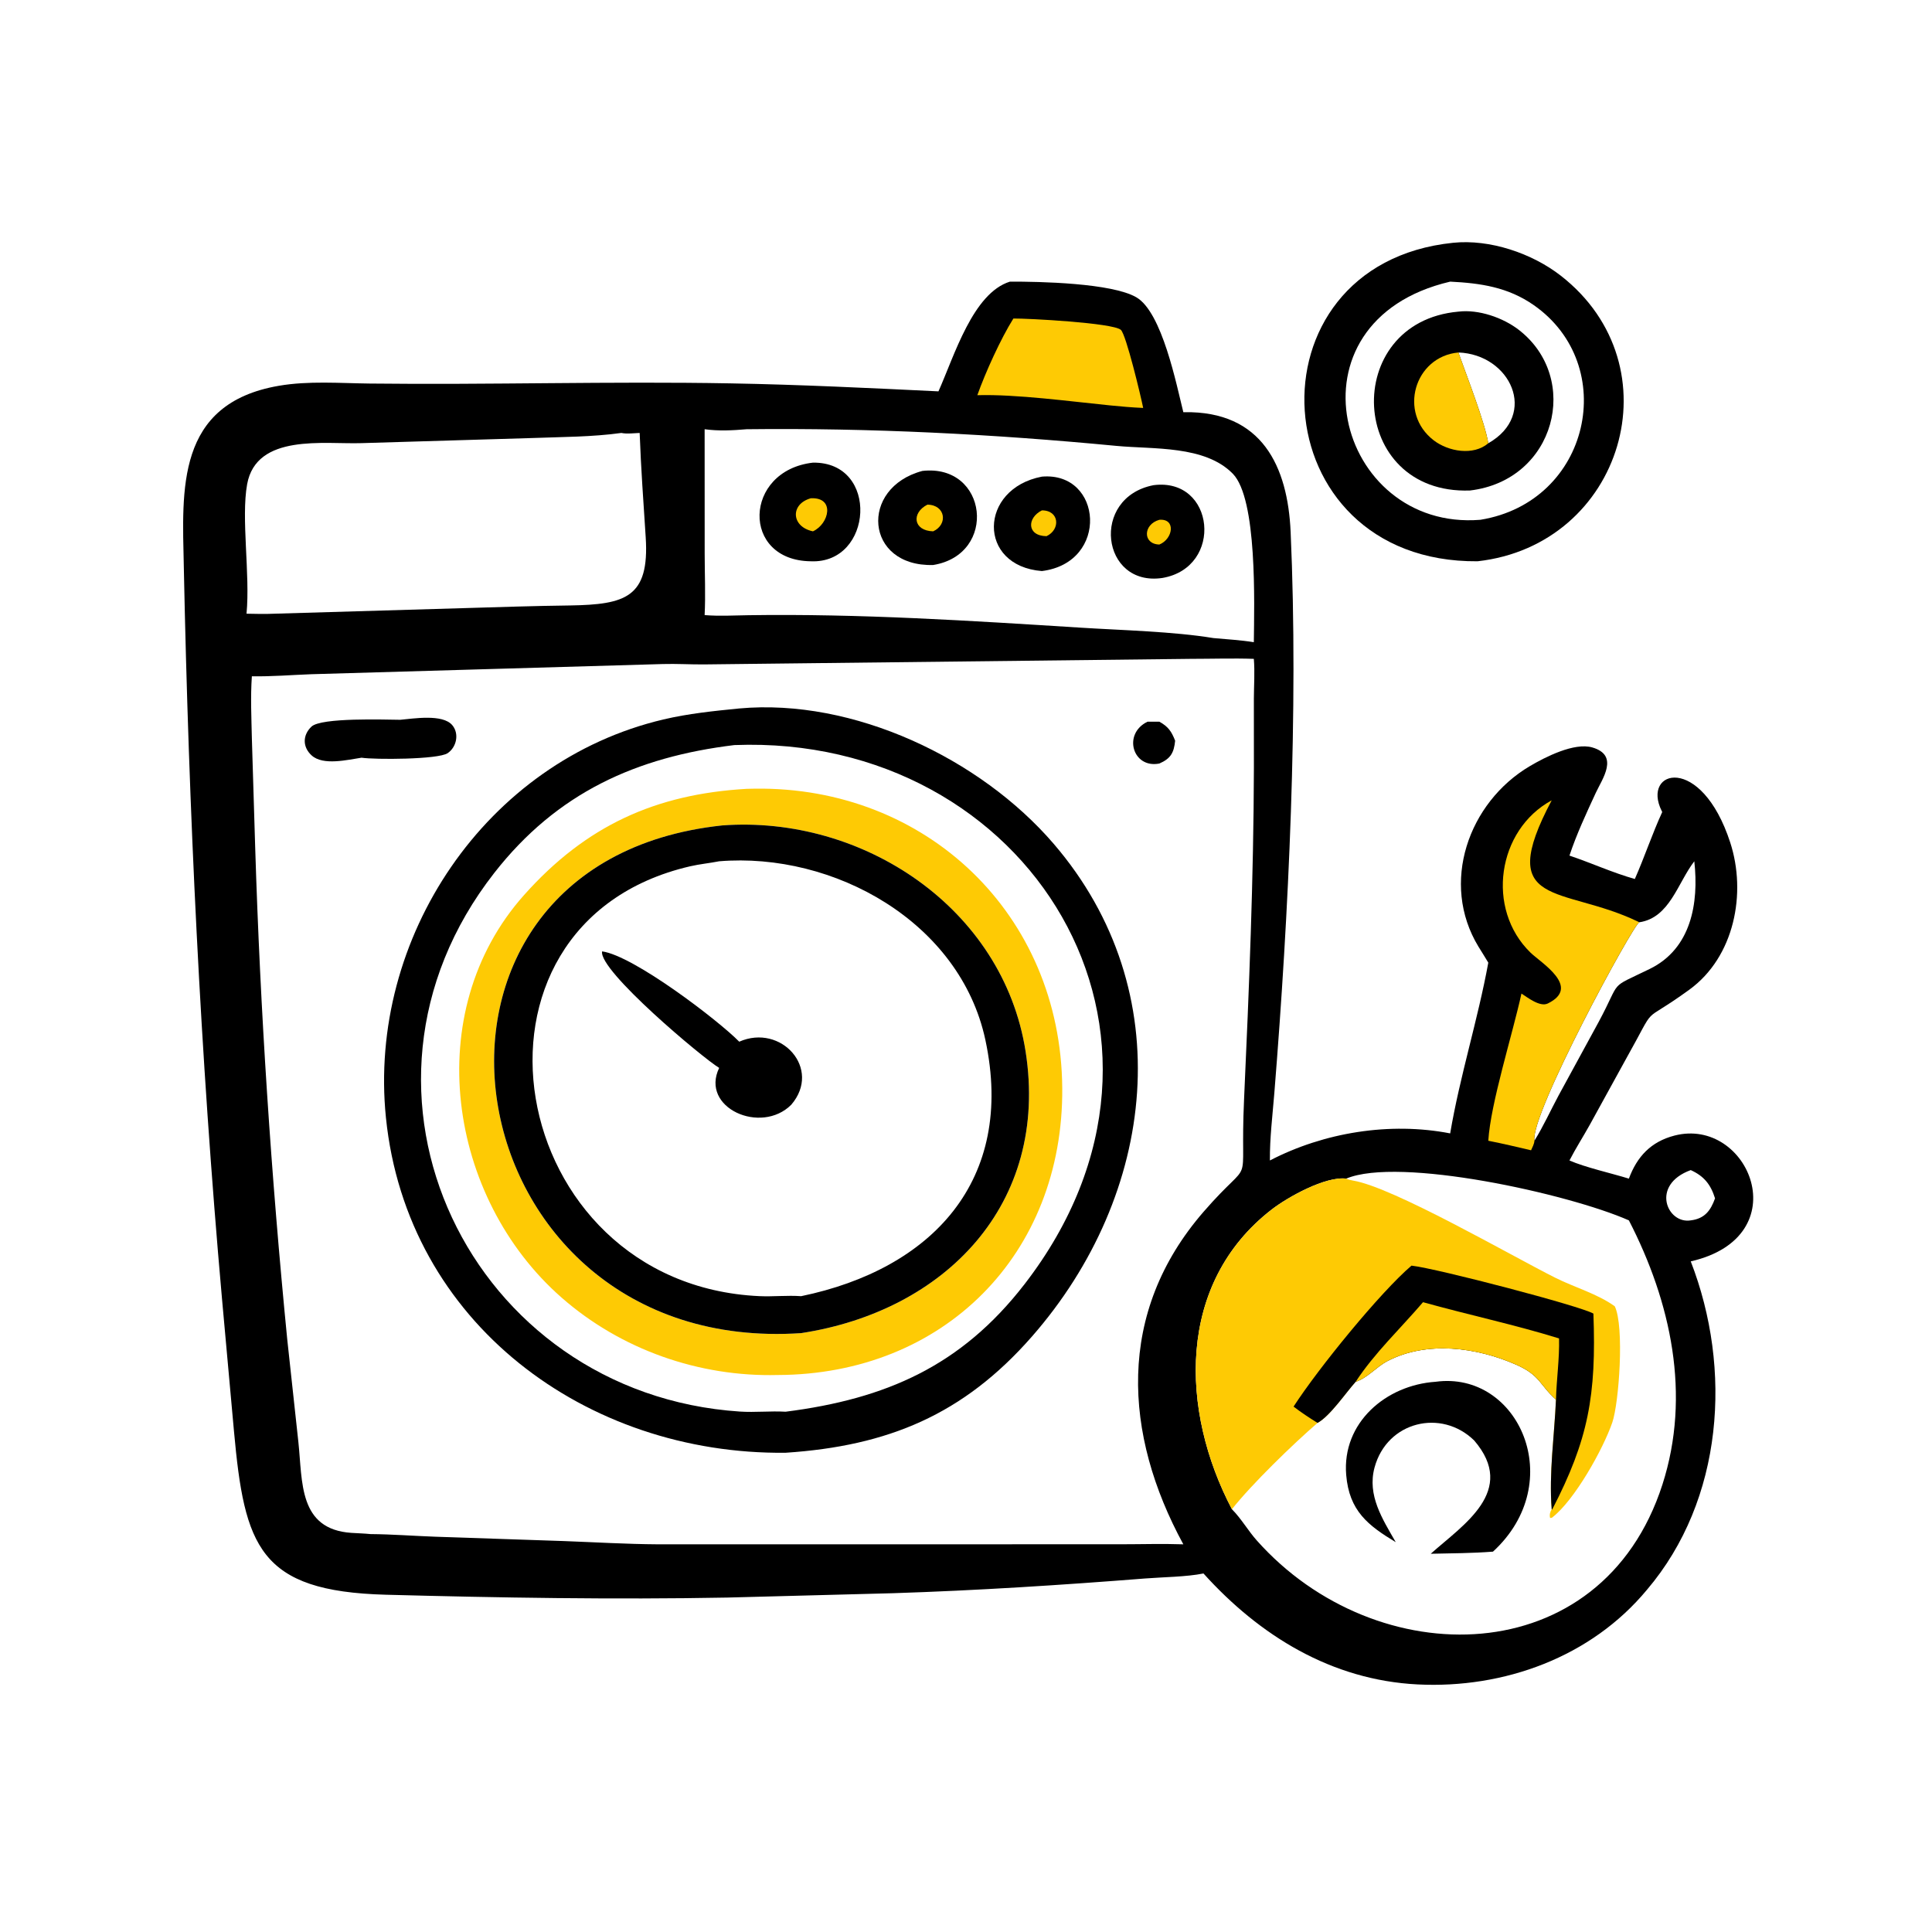 <?xml version="1.0" encoding="utf-8"?>
<svg xmlns="http://www.w3.org/2000/svg" height="1024" width="1024">
	<path d="M385.069 64.343C394.791 63.329 405.987 67.112 413.619 73.056C444.376 97.01 430.009 144.452 391.56 148.745C333.865 149.2 329.315 70.064 385.069 64.343ZM384.311 74.636C339.421 85.133 354.145 140.852 392.312 137.75C421.507 133.004 429.291 96.747 406.427 80.835C399.611 76.092 392.377 75.037 384.311 74.636Z" transform="scale(2 2)"/>
	<path d="M386.495 82.586C391.829 81.936 398.29 84.164 402.486 87.406C419.103 100.246 412.246 127.305 389.546 129.989C357.196 131.106 355.181 85.379 386.495 82.586ZM386.495 93.413C388.639 99.485 393.521 111.939 394.415 117.468C407.771 109.857 400.257 93.905 386.495 93.413Z" transform="scale(2 2)"/>
	<path d="M394.415 117.468C390.434 120.846 383.848 119.665 379.983 116.72C370.436 109.446 374.82 94.492 386.495 93.413C388.639 99.485 393.521 111.939 394.415 117.468Z" fill="#FECA04" transform="scale(2 2)"/>
	<path d="M267.64 74.636C275.538 74.61 294.637 75.003 301.144 78.788C307.99 82.77 311.78 102.004 313.597 109.239L313.818 109.234C334.483 108.885 341.262 123.635 342.034 140.986C344.136 188.212 341.543 242.106 337.712 289.672C337.233 295.624 336.49 301.559 336.535 307.537C350.869 300.087 368.387 297.265 384.311 300.362C386.888 285.13 391.63 270.33 394.415 255.112C393.577 253.676 392.666 252.288 391.803 250.867C381.6 234.079 389.117 212.654 405.443 203.021C409.482 200.637 417.199 196.688 421.984 198.082C429.208 200.187 424.607 206.422 422.9 210.111C420.4 215.515 417.793 221.092 415.923 226.743C421.739 228.696 427.337 231.274 433.247 232.944C435.831 227.098 437.844 220.987 440.51 215.191L440.372 214.919C434.927 203.999 450.803 199.575 458.521 223.25C462.91 236.715 459.644 253.588 447.704 262.267C433.952 272.263 439.817 264.788 430.736 280.943L421.312 298.08C419.548 301.25 417.583 304.311 415.923 307.537C420.008 309.346 427.142 310.95 431.67 312.349C433.83 306.527 437.494 302.558 443.754 300.939C463.455 295.845 476.725 327.716 448.066 334.279C459.128 362.776 456.731 397.472 436.46 421.306C421.652 439.173 398.555 447.541 375.666 446.389C352.867 445.241 333.806 433.477 318.934 416.985C314.471 417.896 308.154 417.944 303.49 418.312C281.282 420.064 258.986 421.495 236.717 422.214L192.681 423.373C162.589 423.932 132.327 423.421 102.251 422.619C68.608 421.721 64.792 409.748 62.015 379.394L58.82 344.054C53.088 279.532 50.033 214.812 48.709 150.055C48.295 129.82 46.547 106.952 73.884 102.239C81.71 100.889 90.03 101.552 97.95 101.644C129.844 102.013 161.747 101.021 193.657 101.599C211.994 101.93 230.384 102.827 248.704 103.714C252.933 94.227 257.836 77.682 267.64 74.636ZM315.61 174.602L186.424 176.08C182.84 176.096 179.254 175.875 175.67 175.976L82.479 178.676C77.251 178.866 71.976 179.319 66.746 179.22C66.365 184.717 66.633 190.195 66.748 195.698L67.625 224.47C68.97 268.023 71.858 311.597 76.123 354.958L79.076 382.187C80.199 392.663 79.069 405.282 93.121 406.227C94.809 406.34 96.504 406.374 98.188 406.548C103.908 406.594 109.594 407.035 115.304 407.243L149.473 408.4C157.72 408.707 166.025 409.208 174.27 409.259L296.812 409.25C302.392 409.249 308.025 409.071 313.597 409.261C297.719 380.1 295.746 347.839 319.006 321.082C332.7 305.33 328.521 317.003 329.688 291.373C331.02 262.102 332.221 232.736 332.296 203.433L332.287 185.168C332.301 181.692 332.569 178.061 332.278 174.602C326.739 174.415 321.154 174.599 315.61 174.602ZM356.757 312.349C351.284 311.67 341.293 317.218 337.007 320.535C311.716 340.113 312.744 373.857 326.473 399.961C328.947 402.452 330.737 405.622 333.078 408.255C364.722 443.835 424.457 443.393 440.553 393.442C448.205 369.693 442.817 345.028 431.67 323.411C415.553 316.303 370.686 306.452 356.757 312.349ZM197.86 113.75C194.173 114.069 190.413 114.261 186.734 113.75L186.747 146.783C186.751 152.181 187.002 157.618 186.734 163.008C190.603 163.321 194.512 163.093 198.389 163.035C227.709 162.599 257.11 164.489 286.355 166.337C297.093 167.015 311.042 167.352 321.558 169.094C325.108 169.421 328.761 169.626 332.278 170.188C332.389 160.046 333.22 132.202 326.714 125.547C319.315 117.977 305.629 119.099 295.886 118.167C263.206 115.038 230.676 113.371 197.86 113.75ZM164.67 114.735C156.961 115.806 148.982 115.785 141.203 116.077L95.795 117.436C85.922 117.763 67.94 114.816 65.492 128.334C63.86 137.351 66.322 152.148 65.333 162.637C67.815 162.692 70.285 162.749 72.767 162.637L136.9 160.748C141.632 160.594 146.369 160.533 151.102 160.452C165.704 160.203 172.145 158.367 171.12 142.412C170.527 133.198 169.85 123.963 169.518 114.735C168.043 114.788 166.107 115.049 164.67 114.735ZM434.434 244.414C432.748 245.079 405.466 295.396 406.635 302.31C408.982 298.528 410.9 294.311 413.006 290.379L423.696 270.762C429.905 259.193 426.021 262.244 437.212 256.77C448.172 251.409 450.25 239.377 449.008 228.247C444.589 233.975 442.508 243.216 434.434 244.414ZM448.066 310.086C437.313 314.004 441.797 324.45 448.066 323.411C451.726 322.96 453.326 320.861 454.502 317.576C453.363 313.905 451.589 311.685 448.066 310.086Z" transform="scale(2 2)"/>
	<path d="M268.558 84.411C272.297 84.36 294.867 85.552 297.033 87.41C298.414 88.594 302.354 105.076 302.953 108.107C300.017 107.988 297.113 107.727 294.19 107.436C283.745 106.392 269.38 104.44 259.005 104.73C261.133 98.726 265.205 89.761 268.558 84.411Z" fill="#FECA04" transform="scale(2 2)"/>
	<path d="M403.199 263.302C404.833 264.346 408.109 266.948 410.188 265.931C419.108 261.569 408.409 255.187 405.591 252.447C393.713 240.897 396.75 219.928 411.216 212.098C395.906 240.967 414.018 234.586 434.048 244.224L434.434 244.414C432.748 245.079 405.466 295.396 406.635 302.31C406.612 303.132 406.073 304.077 405.748 304.838C401.979 303.953 398.215 303.055 394.415 302.31C395.009 292.408 400.851 274.081 403.199 263.302Z" fill="#FECA04" transform="scale(2 2)"/>
	<path d="M305.694 128.577C321.985 126.459 324.381 150.364 308.055 153.165C291.826 155.594 288.847 131.847 305.694 128.577Z" transform="scale(2 2)"/>
	<path d="M307.242 137.75C311.715 137.389 310.863 142.86 307.242 144.306C302.814 144.214 302.872 138.981 307.242 137.75Z" fill="#FECA04" transform="scale(2 2)"/>
	<path d="M276.112 126.313C292.183 124.923 294.07 149.092 276.112 151.335C258.956 149.985 259.342 129.519 276.112 126.313Z" transform="scale(2 2)"/>
	<path d="M276.112 135.255C280.782 135.239 281.078 140.35 277.339 142.091C272.086 142.025 272.135 137.238 276.112 135.255Z" fill="#FECA04" transform="scale(2 2)"/>
	<path d="M244.444 124.8C261.779 122.845 264.498 146.942 247.301 149.732C229.218 150.23 227.63 129.277 244.444 124.8Z" transform="scale(2 2)"/>
	<path d="M245.77 133.738C250.559 133.784 251.3 138.984 247.301 140.808C241.955 140.659 241.512 135.899 245.77 133.738Z" fill="#FECA04" transform="scale(2 2)"/>
	<path d="M215.438 122.605C233.135 122.356 231.385 149.482 214.874 148.745C196.315 148.543 197.011 124.717 215.438 122.605Z" transform="scale(2 2)"/>
	<path d="M214.874 132.046C221.359 131.717 219.769 138.826 215.438 140.808C209.637 139.602 209.379 133.567 214.874 132.046Z" fill="#FECA04" transform="scale(2 2)"/>
	<path d="M380.446 366.184C402.439 363.19 415.689 392.811 395.656 411.2C390.121 411.632 384.701 411.635 379.162 411.763C387.705 404.113 402.176 395.11 390.662 381.727C381.978 373.251 367.594 376.662 364.274 388.888C362.27 396.271 366.363 402.542 369.886 408.69C362.569 404.274 357.546 400.415 356.756 390.868C355.609 377.011 367.315 367.062 380.446 366.184Z" transform="scale(2 2)"/>
	<path d="M326.473 399.961C312.744 373.857 311.716 340.113 337.007 320.535C341.293 317.218 351.284 311.67 356.757 312.349C357.365 312.627 357.936 312.756 358.597 312.867C369.28 314.665 400.243 332.633 412.153 338.611C417.2 341.145 423.378 342.884 427.932 346.184C430.506 351.457 429.062 371.809 427.268 376.998C424.818 384.087 417.242 397.649 411.292 402.198L410.798 402.286C410.577 401.492 410.783 400.638 411.216 399.961C410.46 390.347 411.924 380.523 412.351 370.913C407.892 366.893 408.199 364.466 401.775 361.641C391.335 357.049 378.156 355.247 367.679 360.7C364.771 362.213 362.394 365.185 359.272 366.184C356.629 369.127 352.478 375.283 349.162 377.09C342.718 382.636 331.642 393.396 326.473 399.961Z" fill="#FECA04" transform="scale(2 2)"/>
	<path d="M374.064 335.405C380.899 336.175 418.928 346.134 422.271 348.119C423.064 369.759 420.966 381.491 411.33 400.07L411.216 399.961C410.46 390.347 411.924 380.523 412.351 370.913C407.892 366.893 408.199 364.466 401.775 361.641C391.335 357.049 378.156 355.247 367.679 360.7C364.771 362.213 362.394 365.185 359.272 366.184C356.629 369.127 352.478 375.283 349.162 377.09C346.981 375.73 344.849 374.331 342.808 372.763C349.434 362.518 365.876 342.366 374.064 335.405Z" transform="scale(2 2)"/>
	<path d="M359.272 366.184C364.175 358.638 371.262 351.944 377.113 345.095C389.099 348.44 401.264 351.018 413.165 354.694C413.3 360.082 412.49 365.514 412.351 370.913C407.892 366.893 408.199 364.466 401.775 361.641C391.335 357.049 378.156 355.247 367.679 360.7C364.771 362.213 362.394 365.185 359.272 366.184Z" fill="#FECA04" transform="scale(2 2)"/>
	<path d="M304.11 191.254L307.242 191.254C309.597 192.563 310.476 193.854 311.426 196.297C311.103 199.421 310.308 201.013 307.242 202.342C300.147 203.743 297.462 194.448 304.11 191.254Z" transform="scale(2 2)"/>
	<path d="M106.047 190.752C109.491 190.454 117.287 189.136 119.851 192.168C121.758 194.423 121.003 197.977 118.643 199.593C116.145 201.304 99.241 201.333 95.812 200.8C92.093 201.348 85.635 202.967 82.586 200.191C80.144 197.968 80.173 194.809 82.539 192.564C85.135 190.101 102.171 190.724 106.047 190.752Z" transform="scale(2 2)"/>
	<path d="M195.904 187.75C226.131 185.001 259.787 200.983 279.233 223.611C312.905 262.791 306.426 316.604 273.444 354.229C255.291 374.937 235.292 383.198 208.19 384.996C155.475 385.574 107.824 350.681 102.277 296.192C97.425 248.536 128.739 201.758 175.814 190.662C182.423 189.104 189.162 188.418 195.904 187.75ZM194.607 197.452C168.627 200.615 147.611 210.06 130.983 231.338C85.653 289.346 124.771 369.386 196.089 374.08C200.14 374.347 204.166 373.883 208.19 374.122C234.778 370.729 254.745 362.004 271.503 340.334C322.629 274.223 272.472 194.406 194.607 197.452Z" transform="scale(2 2)"/>
	<path d="M197.86 209.051L200.033 209.003C245.445 208.388 281.148 242.241 281.507 288.325C281.85 332.432 250.074 364.269 206.097 364.391C185.258 364.923 164.567 357.682 148.811 343.866C118.679 317.444 111.254 268.221 138.854 237.226C155.279 218.78 173.773 210.441 197.86 209.051ZM191.388 218.746C98.308 228.654 118.556 359.581 212.311 353.293C250.325 347.475 278.159 319.228 271.792 278.623C265.829 240.589 228.602 215.977 191.388 218.746Z" fill="#FECA04" transform="scale(2 2)"/>
	<path d="M191.388 218.746C228.602 215.977 265.829 240.589 271.792 278.623C278.159 319.228 250.325 347.475 212.311 353.293C118.556 359.581 98.308 228.654 191.388 218.746ZM190.587 228.247C188.03 228.754 185.414 228.992 182.877 229.58C117.069 244.847 133.473 340.378 201.245 343.491C204.92 343.66 208.67 343.236 212.311 343.501C246.817 336.365 269.133 312.954 261.138 275.599C254.447 244.341 220.976 225.757 190.587 228.247Z" transform="scale(2 2)"/>
	<path d="M159.565 252.127C167.913 253.253 190.403 270.445 195.904 276.059C207.006 271.179 217.868 283.237 209.698 292.759C201.7 300.797 185.478 293.601 190.587 283.005C186.325 280.459 158.574 257.204 159.565 252.127Z" transform="scale(2 2)"/>
</svg>